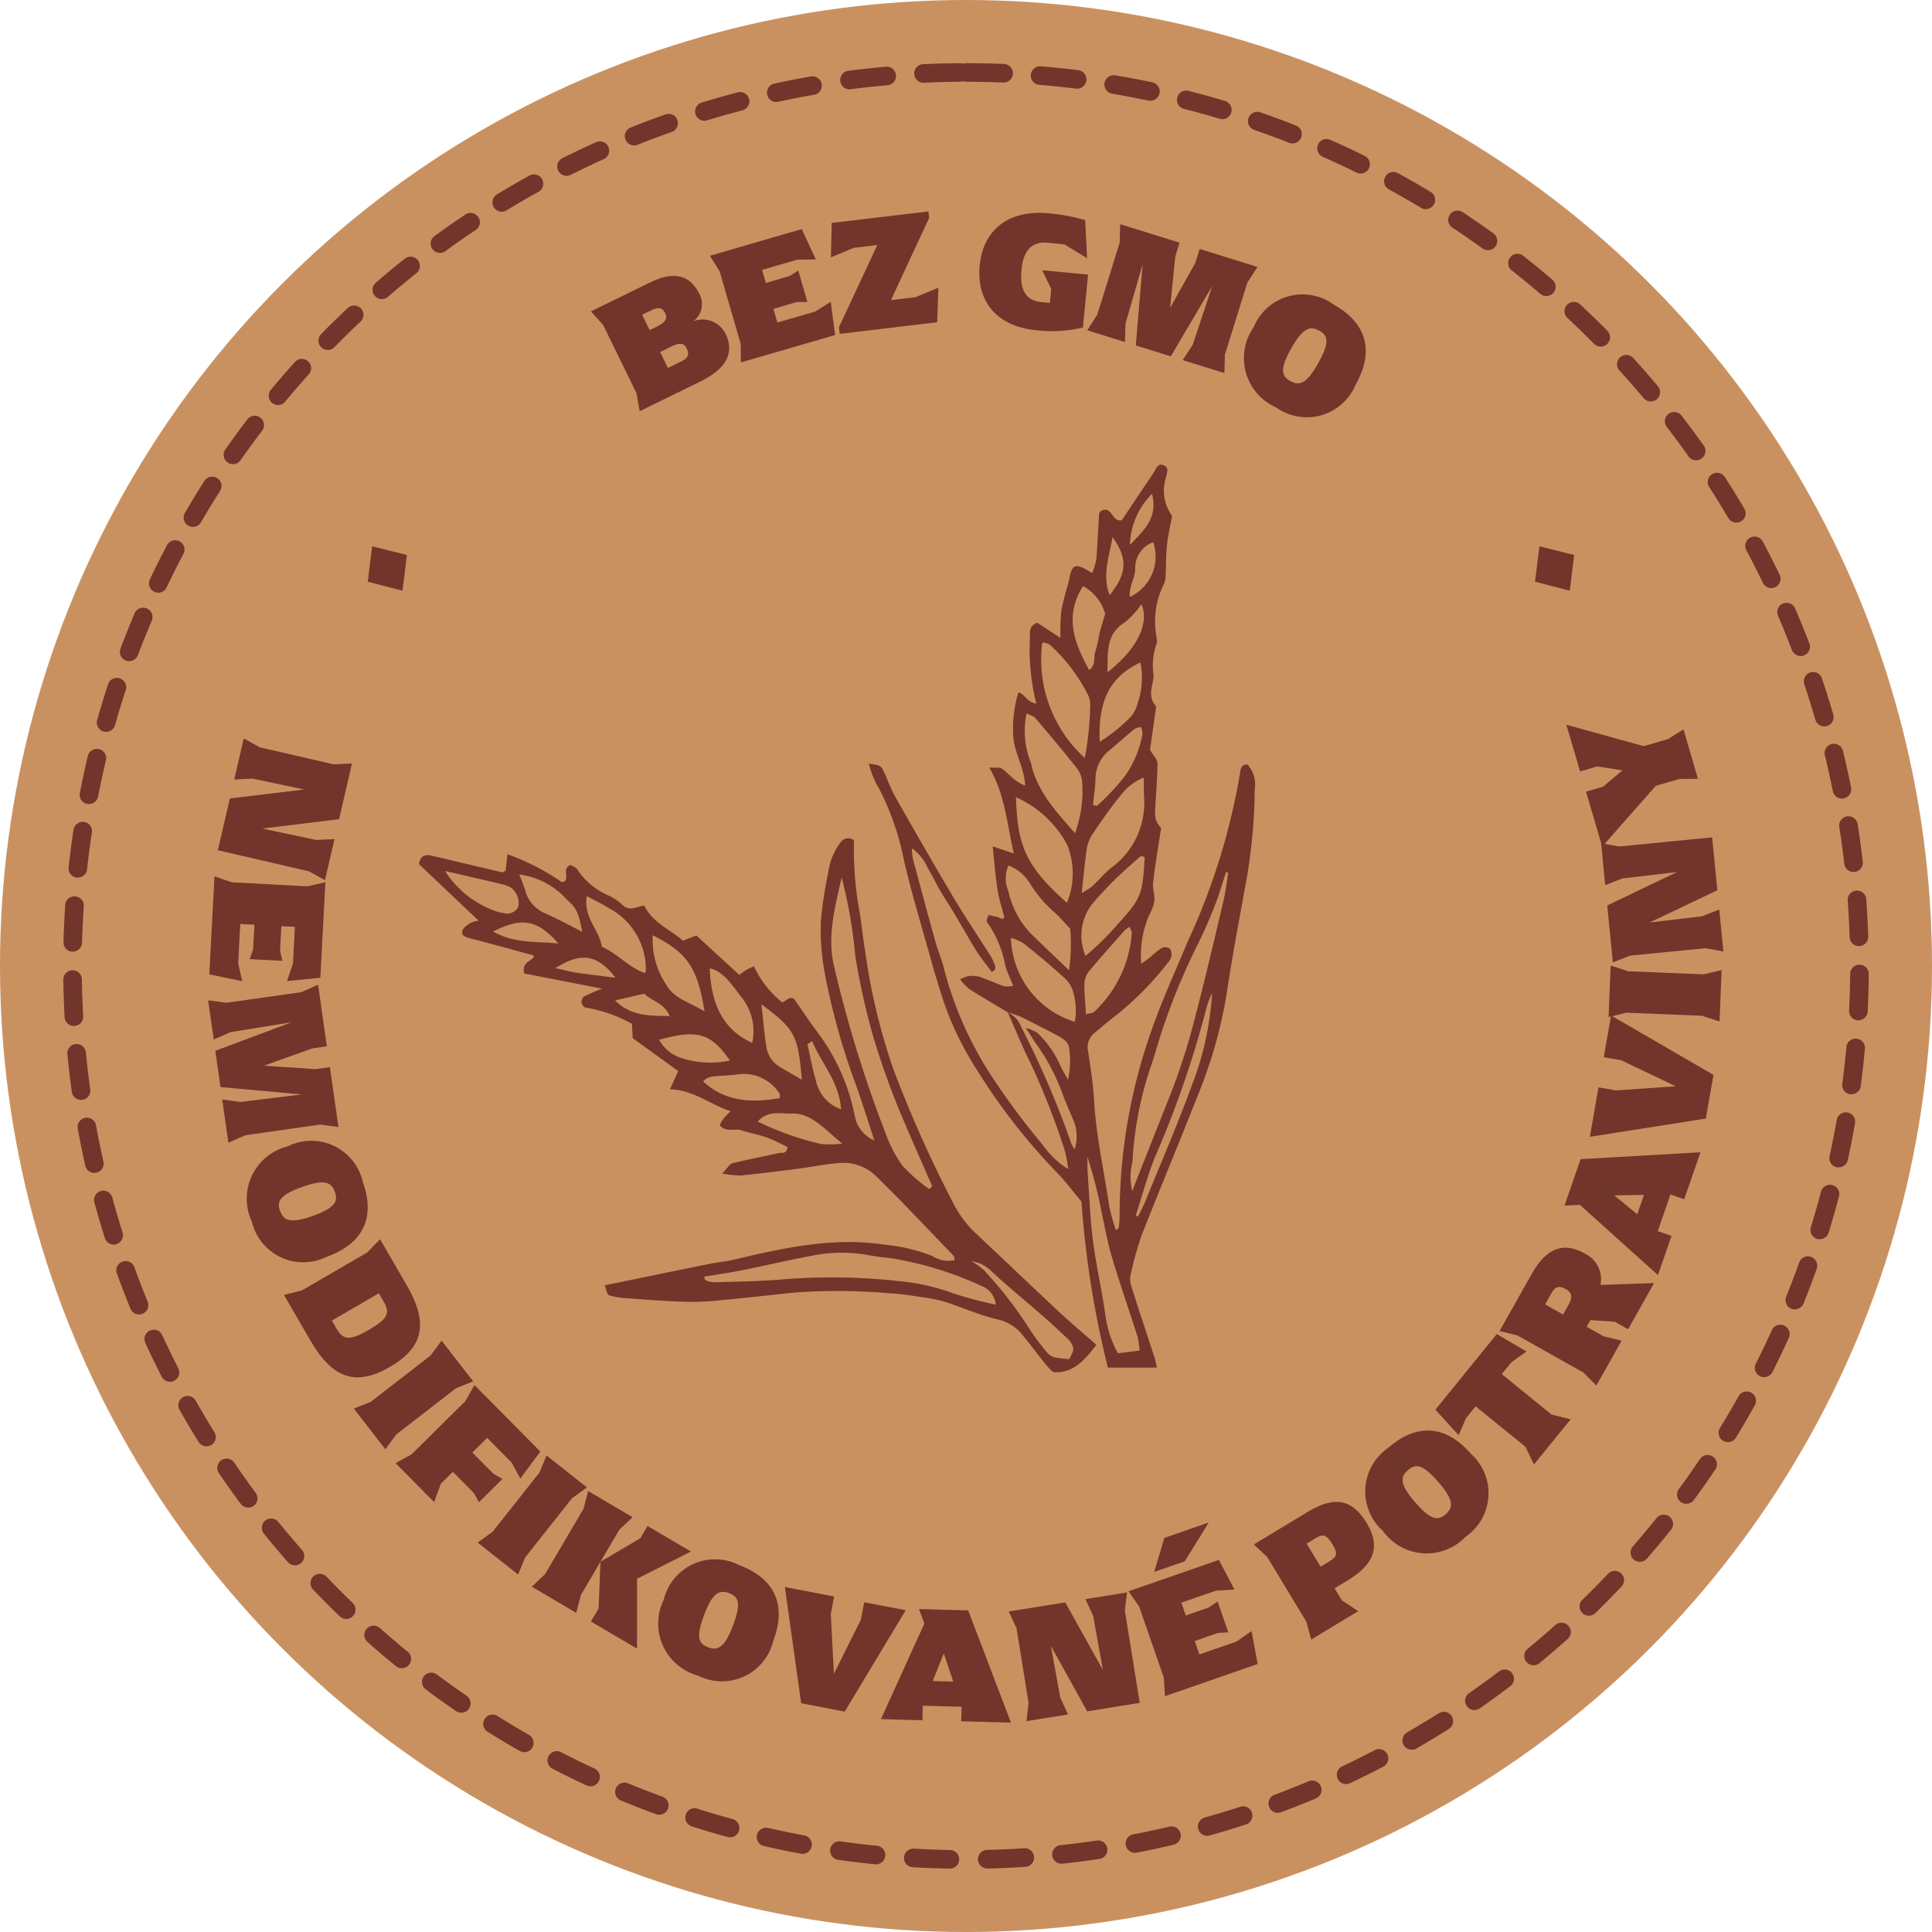 <svg xmlns="http://www.w3.org/2000/svg" width="112.38" height="112.38"><circle data-name="Ellipse 9" cx="56.19" cy="56.19" r="56.19" fill="#ca9160"/><path data-name="Path 23654" d="m21.648 31.777 2.021.506-.257 2.077-2.02-.524ZM89.544 31.777l2.021.506-.256 2.077-2.021-.524Z" fill="#71352b"/><path data-name="Path 28406" d="M55.272 108.693h-.009a52.445 52.445 0 0 1-2.181-.082.541.541 0 0 1 .063-1.08c.7.041 1.424.069 2.136.081a.541.541 0 0 1-.009 1.081Zm2.16-.006a.541.541 0 0 1-.012-1.082 51.072 51.072 0 0 0 2.136-.094.541.541 0 1 1 .07 1.079c-.725.047-1.459.079-2.181.1Zm-6.472-.245h-.054c-.721-.072-1.45-.16-2.167-.262a.541.541 0 0 1 .152-1.071c.7.1 1.416.186 2.122.256a.541.541 0 0 1-.053 1.079Zm10.782-.034a.541.541 0 0 1-.057-1.079 50.356 50.356 0 0 0 2.121-.27.541.541 0 0 1 .159 1.07c-.716.106-1.445.2-2.166.276a.537.537 0 0 1-.053.003Zm-15.06-.574a.571.571 0 0 1-.1-.009 53.29 53.29 0 0 1-2.137-.441.541.541 0 1 1 .24-1.055c.694.158 1.4.3 2.094.432a.541.541 0 0 1-.1 1.073Zm19.332-.061a.541.541 0 0 1-.1-1.072c.7-.134 1.4-.284 2.091-.445a.541.541 0 1 1 .247 1.053c-.7.165-1.421.318-2.135.455a.513.513 0 0 1-.098.009Zm-23.544-.9a.535.535 0 0 1-.143-.019c-.7-.191-1.406-.4-2.094-.619a.541.541 0 0 1 .328-1.031c.674.215 1.363.419 2.05.606a.541.541 0 0 1-.142 1.063Zm27.749-.088a.541.541 0 0 1-.145-1.062c.681-.191 1.369-.4 2.046-.619a.541.541 0 1 1 .335 1.028c-.691.225-1.394.438-2.09.633a.54.54 0 0 1-.141.02Zm-31.871-1.225a.549.549 0 0 1-.186-.033 52.341 52.341 0 0 1-2.039-.794.541.541 0 1 1 .413-1c.66.272 1.332.534 2 .777a.541.541 0 0 1-.186 1.049Zm35.979-.113a.541.541 0 0 1-.189-1.048 50.676 50.676 0 0 0 1.982-.786.542.542 0 1 1 .42 1c-.667.281-1.348.551-2.024.8a.537.537 0 0 1-.184.034Zm-39.98-1.543a.542.542 0 0 1-.227-.05c-.656-.3-1.317-.628-1.964-.962a.542.542 0 1 1 .5-.961c.634.327 1.281.643 1.924.941a.541.541 0 0 1-.228 1.032Zm43.952-.129a.541.541 0 0 1-.231-1.03 47.15 47.15 0 0 0 1.911-.949.541.541 0 0 1 .5.959c-.639.334-1.3.66-1.951.969a.545.545 0 0 1-.224.052Zm-47.8-1.854a.538.538 0 0 1-.267-.071 52.2 52.2 0 0 1-1.877-1.121.541.541 0 0 1 .574-.917c.6.377 1.22.746 1.837 1.1a.541.541 0 0 1-.268 1.011Zm51.62-.143a.541.541 0 0 1-.271-1.01c.615-.355 1.23-.727 1.827-1.1a.541.541 0 1 1 .579.913c-.609.386-1.237.766-1.865 1.129a.541.541 0 0 1-.264.068Zm-55.286-2.152a.539.539 0 0 1-.305-.095c-.6-.411-1.2-.839-1.776-1.273a.541.541 0 0 1 .648-.866c.568.426 1.153.845 1.739 1.246a.541.541 0 0 1-.306.987Zm58.93-.157a.541.541 0 0 1-.309-.985c.583-.4 1.165-.826 1.73-1.253a.541.541 0 1 1 .653.862 52.87 52.87 0 0 1-1.766 1.28.538.538 0 0 1-.299.096Zm-62.391-2.432a.538.538 0 0 1-.341-.122 55.044 55.044 0 0 1-1.664-1.414.541.541 0 0 1 .717-.81c.534.473 1.082.939 1.63 1.385a.541.541 0 0 1-.342.96Zm65.833-.172a.541.541 0 0 1-.344-.958c.547-.45 1.092-.918 1.621-1.392a.541.541 0 0 1 .722.805c-.54.484-1.1.962-1.655 1.422a.54.54 0 0 1-.338.122Zm-69.066-2.694a.538.538 0 0 1-.375-.152 47.788 47.788 0 0 1-1.541-1.546.541.541 0 1 1 .782-.747c.488.51 1 1.02 1.509 1.515a.541.541 0 0 1-.375.93Zm72.283-.187a.541.541 0 0 1-.377-.929c.509-.5 1.015-1.008 1.5-1.522a.541.541 0 0 1 .786.743c-.5.525-1.013 1.048-1.533 1.555a.54.54 0 0 1-.37.152Zm-75.268-2.935a.54.54 0 0 1-.406-.184c-.477-.542-.951-1.1-1.407-1.668a.541.541 0 0 1 .841-.68c.447.552.911 1.1 1.378 1.633a.541.541 0 0 1-.406.9Zm78.237-.2a.541.541 0 0 1-.408-.9c.467-.536.928-1.088 1.371-1.642a.541.541 0 1 1 .845.676 54.462 54.462 0 0 1-1.4 1.676.539.539 0 0 1-.401.186Zm-80.953-3.153a.54.54 0 0 1-.435-.219 54.134 54.134 0 0 1-1.264-1.777.541.541 0 1 1 .894-.609c.4.588.817 1.174 1.238 1.741a.541.541 0 0 1-.433.864Zm83.654-.221a.541.541 0 0 1-.436-.861c.42-.571.834-1.16 1.231-1.751a.541.541 0 0 1 .9.6c-.405.6-.828 1.2-1.257 1.787a.539.539 0 0 1-.431.22Zm-86.081-3.346a.539.539 0 0 1-.46-.255 52.225 52.225 0 0 1-1.112-1.875.541.541 0 0 1 .942-.532c.35.618.716 1.236 1.089 1.836a.54.54 0 0 1-.458.826Zm88.495-.242a.541.541 0 0 1-.46-.823c.372-.606.736-1.227 1.082-1.847a.541.541 0 0 1 .945.527 59.83 59.83 0 0 1-1.1 1.886.54.54 0 0 1-.461.252ZM9.889 80.374a.541.541 0 0 1-.482-.295c-.33-.644-.65-1.3-.952-1.96a.541.541 0 1 1 .983-.452c.3.642.609 1.288.932 1.919a.542.542 0 0 1-.481.787Zm92.725-.266a.541.541 0 0 1-.482-.784c.321-.635.632-1.286.925-1.932a.541.541 0 1 1 .985.446c-.3.66-.617 1.324-.944 1.973a.542.542 0 0 1-.478.293Zm-94.527-3.65a.542.542 0 0 1-.5-.336 52.783 52.783 0 0 1-.786-2.036.541.541 0 1 1 1.017-.369c.242.668.5 1.339.77 1.994a.541.541 0 0 1-.5.746Zm96.313-.293a.541.541 0 0 1-.5-.743c.266-.659.522-1.334.76-2a.541.541 0 0 1 1.019.362c-.243.685-.5 1.373-.776 2.046a.541.541 0 0 1-.497.331ZM6.615 72.397a.541.541 0 0 1-.516-.378c-.218-.692-.424-1.4-.613-2.095a.541.541 0 0 1 1.044-.282c.185.684.387 1.375.6 2.052a.542.542 0 0 1-.516.7Zm99.235-.312a.542.542 0 0 1-.517-.7c.21-.679.407-1.371.588-2.056a.541.541 0 1 1 1.046.276c-.184.7-.386 1.406-.6 2.1a.541.541 0 0 1-.511.375ZM5.488 68.227a.541.541 0 0 1-.527-.422 53.285 53.285 0 0 1-.436-2.139.541.541 0 1 1 1.064-.194c.127.7.271 1.4.427 2.094a.541.541 0 0 1-.408.647.531.531 0 0 1-.114.009Zm101.463-.319a.542.542 0 0 1-.529-.657c.152-.694.291-1.4.414-2.1a.541.541 0 0 1 1.066.187 55.872 55.872 0 0 1-.422 2.142.541.541 0 0 1-.523.423ZM4.713 63.978a.541.541 0 0 1-.535-.466c-.1-.716-.186-1.445-.256-2.168a.541.541 0 1 1 1.076-.1c.069.708.153 1.422.251 2.123a.54.54 0 0 1-.461.61.494.494 0 0 1-.069-.004Zm102.985-.325a.66.66 0 0 1-.072 0 .541.541 0 0 1-.465-.608c.093-.7.174-1.419.238-2.124a.541.541 0 1 1 1.077.1c-.065.721-.147 1.45-.243 2.169a.541.541 0 0 1-.529.458Zm-103.4-3.974a.541.541 0 0 1-.539-.511 54.7 54.7 0 0 1-.077-2.182.541.541 0 0 1 .533-.549.546.546 0 0 1 .549.533c.011.71.036 1.429.075 2.137a.54.54 0 0 1-.51.57Zm103.795-.327h-.021a.541.541 0 0 1-.513-.567c.035-.707.056-1.426.062-2.137a.549.549 0 0 1 .545-.536.541.541 0 0 1 .536.546c-.006.726-.027 1.46-.063 2.181a.541.541 0 0 1-.543.507ZM4.235 55.36h-.014a.54.54 0 0 1-.527-.555 56.39 56.39 0 0 1 .1-2.18.541.541 0 0 1 1.079.073 54.047 54.047 0 0 0-.1 2.136.541.541 0 0 1-.535.52Zm103.894-.328a.541.541 0 0 1-.54-.523 52.143 52.143 0 0 0-.113-2.135.541.541 0 0 1 1.079-.079c.053.72.092 1.453.115 2.179a.541.541 0 0 1-.523.558ZM4.529 51.05a.513.513 0 0 1-.059 0 .541.541 0 0 1-.479-.6c.079-.72.173-1.449.281-2.165a.541.541 0 1 1 1.069.162c-.106.7-.2 1.414-.275 2.12a.541.541 0 0 1-.538.477Zm103.287-.326a.541.541 0 0 1-.537-.479c-.081-.7-.178-1.417-.289-2.118a.541.541 0 1 1 1.068-.168c.113.716.212 1.443.295 2.163a.54.54 0 0 1-.475.6c-.021-.005-.042-.004-.063-.004ZM5.172 46.772a.531.531 0 0 1-.1-.01.54.54 0 0 1-.428-.634c.138-.713.293-1.431.461-2.134a.541.541 0 1 1 1.052.25 51.65 51.65 0 0 0-.451 2.089.541.541 0 0 1-.534.439Zm101.969-.321a.541.541 0 0 1-.53-.435c-.14-.7-.3-1.4-.464-2.087a.541.541 0 0 1 1.051-.257c.172.7.332 1.42.474 2.131a.541.541 0 0 1-.424.637.55.55 0 0 1-.105.011ZM6.171 42.57a.548.548 0 0 1-.147-.02.541.541 0 0 1-.373-.668c.2-.695.411-1.4.637-2.088a.541.541 0 0 1 1.028.337 50.54 50.54 0 0 0-.624 2.045.541.541 0 0 1-.52.394Zm99.944-.315a.541.541 0 0 1-.519-.391c-.2-.68-.411-1.366-.637-2.041a.541.541 0 1 1 1.025-.344c.231.689.45 1.39.651 2.084a.541.541 0 0 1-.52.691Zm-98.6-3.795a.541.541 0 0 1-.506-.731 54.75 54.75 0 0 1 .812-2.032.543.543 0 1 1 1 .422 62.576 62.576 0 0 0-.8 1.99.541.541 0 0 1-.499.351Zm97.222-.3a.541.541 0 0 1-.505-.348 56.636 56.636 0 0 0-.8-1.975.541.541 0 1 1 .993-.428c.287.666.563 1.344.821 2.017a.542.542 0 0 1-.505.734ZM9.206 34.475a.541.541 0 0 1-.488-.773c.311-.656.64-1.313.979-1.955a.541.541 0 1 1 .957.5 52.582 52.582 0 0 0-.958 1.915.541.541 0 0 1-.483.313Zm93.824-.271a.541.541 0 0 1-.488-.306c-.308-.64-.633-1.28-.966-1.9a.541.541 0 0 1 .954-.51c.339.636.671 1.289.986 1.943a.541.541 0 0 1-.487.776Zm-91.807-3.557a.541.541 0 0 1-.467-.813c.364-.627.747-1.254 1.138-1.866a.541.541 0 0 1 .912.582c-.383.6-.757 1.214-1.114 1.828a.54.54 0 0 1-.462.269Zm89.776-.247a.541.541 0 0 1-.467-.266 51.326 51.326 0 0 0-1.121-1.817.541.541 0 0 1 .908-.587c.394.61.779 1.234 1.145 1.855a.54.54 0 0 1-.465.815ZM13.55 27a.541.541 0 0 1-.443-.851c.415-.594.849-1.188 1.288-1.764a.541.541 0 0 1 .86.656c-.43.565-.855 1.146-1.262 1.728a.54.54 0 0 1-.436.232Zm85.107-.226a.541.541 0 0 1-.442-.229 52.41 52.41 0 0 0-1.268-1.719.541.541 0 0 1 .857-.66c.443.574.878 1.165 1.3 1.755a.541.541 0 0 1-.441.853Zm-82.486-3.212a.541.541 0 0 1-.416-.886c.463-.558.944-1.114 1.429-1.651a.541.541 0 0 1 .8.724c-.475.526-.946 1.07-1.4 1.617a.539.539 0 0 1-.406.197Zm79.851-.208a.539.539 0 0 1-.415-.194 50.876 50.876 0 0 0-1.407-1.608.541.541 0 0 1 .8-.729c.489.536.972 1.088 1.436 1.642a.541.541 0 0 1-.414.888Zm-76.957-3a.541.541 0 0 1-.386-.919c.5-.515 1.03-1.029 1.56-1.527a.541.541 0 0 1 .741.788c-.519.488-1.033.991-1.528 1.5a.537.537 0 0 1-.38.16Zm74.046-.192a.538.538 0 0 1-.384-.161 52.46 52.46 0 0 0-1.535-1.488.541.541 0 1 1 .736-.792c.529.492 1.056 1 1.568 1.519a.541.541 0 0 1-.384.921Zm-70.9-2.765a.541.541 0 0 1-.353-.95 52.305 52.305 0 0 1 1.68-1.392.541.541 0 1 1 .673.847c-.556.442-1.109.9-1.646 1.364a.537.537 0 0 1-.344.132Zm67.734-.176a.539.539 0 0 1-.351-.13c-.541-.463-1.1-.919-1.654-1.356a.541.541 0 1 1 .668-.851c.568.447 1.136.912 1.689 1.385a.541.541 0 0 1-.352.952Zm-64.353-2.51a.541.541 0 0 1-.319-.978 53.892 53.892 0 0 1 1.788-1.248.541.541 0 1 1 .6.9c-.589.394-1.179.8-1.751 1.223a.539.539 0 0 1-.309.104Zm60.955-.161a.539.539 0 0 1-.316-.1 50.54 50.54 0 0 0-1.762-1.216.541.541 0 0 1 .6-.9c.605.4 1.21.817 1.8 1.241a.541.541 0 0 1-.317.98Zm-57.366-2.235a.541.541 0 0 1-.282-1 51.87 51.87 0 0 1 1.884-1.095.541.541 0 1 1 .524.946c-.62.343-1.241.7-1.846 1.072a.534.534 0 0 1-.271.078Zm53.757-.147a.542.542 0 0 1-.278-.077 50.09 50.09 0 0 0-1.857-1.066.541.541 0 1 1 .519-.949c.637.348 1.275.714 1.9 1.088a.541.541 0 0 1-.279 1Zm-49.984-1.942a.541.541 0 0 1-.242-1.024 50.471 50.471 0 0 1 1.968-.934.541.541 0 0 1 .443.987c-.645.29-1.293.6-1.927.915a.539.539 0 0 1-.233.057Zm46.187-.132a.537.537 0 0 1-.239-.056 50.41 50.41 0 0 0-1.94-.907.541.541 0 1 1 .437-.989c.666.294 1.333.606 1.982.927a.541.541 0 0 1-.24 1.026ZM36.885 8.46a.541.541 0 0 1-.2-1.043c.675-.27 1.363-.529 2.044-.768a.541.541 0 0 1 .359 1.02 49.83 49.83 0 0 0-2 .752.538.538 0 0 1-.195.04Zm38.3-.117a.534.534 0 0 1-.2-.038 52.567 52.567 0 0 0-2.011-.742.541.541 0 1 1 .353-1.022c.687.237 1.378.492 2.053.757a.541.541 0 0 1-.2 1.044ZM40.972 7.025a.541.541 0 0 1-.158-1.058c.695-.213 1.4-.412 2.1-.595a.541.541 0 0 1 .273 1.047 50.4 50.4 0 0 0-2.057.582.548.548 0 0 1-.158.024Zm30.135-.093a.545.545 0 0 1-.155-.023c-.682-.2-1.375-.4-2.061-.569a.541.541 0 1 1 .266-1.048c.7.178 1.408.373 2.1.582a.541.541 0 0 1-.155 1.059Zm-25.955-1a.541.541 0 0 1-.114-1.069 51.57 51.57 0 0 1 2.143-.417.541.541 0 0 1 .184 1.066c-.7.12-1.4.258-2.1.408a.554.554 0 0 1-.117.015Zm21.769-.067a.536.536 0 0 1-.112-.012c-.7-.146-1.4-.279-2.1-.4a.541.541 0 1 1 .177-1.067c.713.119 1.434.254 2.145.4a.541.541 0 0 1-.111 1.07Zm-17.512-.669a.541.541 0 0 1-.069-1.077 51.73 51.73 0 0 1 2.17-.237.541.541 0 1 1 .095 1.077c-.7.062-1.419.14-2.125.232a.554.554 0 0 1-.076.009Zm13.251-.041a.5.5 0 0 1-.067 0 51.38 51.38 0 0 0-2.126-.219.541.541 0 1 1 .089-1.078c.72.059 1.45.135 2.171.224a.541.541 0 0 1-.066 1.077Zm-8.948-.34a.541.541 0 0 1-.025-1.081 54.44 54.44 0 0 1 2.182-.058.631.631 0 0 1 .163.024.528.528 0 0 1 .163-.025c.725 0 1.459.015 2.182.045a.541.541 0 1 1-.044 1.08 52.469 52.469 0 0 0-2.138-.043.531.531 0 0 0-.319 0c-.713 0-1.432.023-2.138.057Z" fill="#71352b"/><g data-name="Group 4181" fill="#71352b"><g data-name="Group 4179"><path data-name="Path 28407" d="m18.901 51.196-.939-.516-5.29-1.221.7-3.015 4.324-.52-3-.633-1.07.052.552-2.389.939.517 4.285.989 1.071-.052-.748 3.242-4.47.546 3.132.663 1.071-.052Z"/><path data-name="Path 28408" d="m14.085 57.07-1.909-.393.3-5.7 1.014.346 4.392.232 1.045-.237-.293 5.557-1.939.191.346-1.015.113-2.138-.787-.042-.076 1.428.135.592-1.9-.1.2-.575.075-1.428-.826-.043-.12 2.283Z"/><path data-name="Path 28409" d="m14.263 66.034-.979.434-.357-2.513 1.062.144 3.563-.438-4.727-.429-.3-2.109 4.441-1.662-3.554.573-.979.434-.325-2.282 1.062.144 4.353-.618.98-.433.508 3.582-.837.119-2.824 1.01 3 .2.838-.119.5 3.486-1.062-.144Z"/><path data-name="Path 28410" d="M16.728 66.684a3.073 3.073 0 0 1 4.375 2.059c.748 2.087.01 3.6-2.077 4.351a3.074 3.074 0 0 1-4.377-2.037 3.136 3.136 0 0 1 2.079-4.373Zm1.451 4.047c1.3-.466 1.5-.828 1.3-1.4s-.6-.755-1.9-.289-1.489.833-1.288 1.392.588.763 1.888.297Z"/><path data-name="Path 28411" d="m17.56 75.061 3.8-2.208.746-.77 1.553 2.676c1.3 2.239.949 3.634-.978 4.752s-3.312.729-4.61-1.51l-1.553-2.677Zm2 2.2c.391.673.745.76 1.881.1s1.264-.982.873-1.655l-.278-.48-2.732 1.591Z"/><path data-name="Path 28412" d="m21.574 81.538 3.475-2.695.636-.862 1.836 2.368-.994.4-3.475 2.689-.636.863-1.836-2.368Z"/><path data-name="Path 28413" d="m28.701 85.726.528.3-1.369 1.355-.293-.531-1.224-1.238-.7.691-.39 1.071-2.244-2.267.938-.518 3.125-3.092.527-.933 3.831 3.872-1.164 1.562-.518-.937-1.409-1.424-.865.855Z"/><path data-name="Path 28414" d="m28.654 89.1 2.728-3.449.411-.99 2.349 1.859-.868.628-2.728 3.449-.41.99-2.351-1.859Z"/><path data-name="Path 28415" d="m31.71 91.556 2.23-3.789.272-1.036 2.582 1.52-.775.74-2.23 3.788-.271 1.036-2.582-1.519Zm3.111 2 .108-2.713 2.317-1.367.42-.712 2.523 1.485-3.135 1.586v4.063l-2.682-1.579Z"/><path data-name="Path 28416" d="M38.611 93.046a3.072 3.072 0 0 1 4.4-2c2.076.782 2.752 2.326 1.969 4.4a3.074 3.074 0 0 1-4.388 2.016 3.136 3.136 0 0 1-1.981-4.416Zm4.023 1.517c.487-1.292.342-1.68-.222-1.892s-.965-.031-1.452 1.261-.33 1.674.225 1.884.962.039 1.449-1.253Z"/><path data-name="Path 28417" d="m52.686 93.661-3.552 5.9-2.532-.487-.948-6.761 2.866.552-.195 1.013.182 3.483 1.567-3.146.195-1.013Z"/><path data-name="Path 28418" d="m55.911 100.123.023-.845-2.256-.061-.023.846-2.412-.066 2.524-5.556-.308-.845 2.858.078 2.49 6.529Zm-.463-2.308-.549-1.641-.647 1.608Z"/><path data-name="Path 28419" d="m65.555 92.628-.124 1.064.864 5.36-3.055.493-2.112-3.809.546 3.017.452.971-2.42.391.124-1.065-.7-4.342-.453-.972 3.286-.529 2.191 3.934-.567-3.151-.452-.972Z"/><path data-name="Path 28420" d="m72.8 94.874.356 1.916-5.394 1.873-.062-1.07-1.443-4.154-.614-.878 5.257-1.825.907 1.724-1.069.063-2.022.7.259.744 1.35-.469.5-.348.626 1.8-.606.035-1.35.469.271.781 2.16-.75Zm-3.881-4.059-1.782.619.591-1.977 2.582-.9Z"/><path data-name="Path 28421" d="m75.987 94.333-2.273-3.764-.782-.732 3.156-1.906c1.574-.95 2.589-.7 3.414.666.809 1.341.46 2.381-1.114 3.332l-.758.458.422.7.95.631-2.731 1.65Zm1.368-3.531c.416-.251.476-.435.154-.968-.337-.558-.539-.629-.955-.378l-.549.332.809 1.341Z"/><path data-name="Path 28422" d="M80.433 89.043a3.073 3.073 0 0 1 .318-4.824c1.67-1.459 3.35-1.325 4.809.344a3.074 3.074 0 0 1-.3 4.819 3.136 3.136 0 0 1-4.827-.339Zm3.238-2.829c-.909-1.04-1.319-1.1-1.773-.7s-.484.836.424 1.876 1.32 1.082 1.766.691.492-.826-.417-1.866Z"/><path data-name="Path 28423" d="m87.355 79.93 2.9 2.355 1.107.272-2.135 2.628-.494-1.027-2.9-2.355-.559.687-.429.993-1.351-1.485 3.57-4.4 1.731 1.017-.883.624Z"/><path data-name="Path 28424" d="m94.702 77.319-.771-.434-1.42-.1-.219.39.992.558 1.042.251-1.47 2.612-.756-.76-3.832-2.157-1.042-.252 1.856-3.3c.9-1.6 1.909-1.884 3.113-1.207a1.657 1.657 0 0 1 .9 1.821l3.12-.109Zm-3.477-1.4c.239-.424.253-.707-.137-.926s-.609-.187-.848.237l-.362.644 1.043.587Z"/><path data-name="Path 28425" d="m97.967 69.758-.8-.277-.739 2.132.8.277-.789 2.279-4.536-4.083-.9.039.936-2.7 6.975-.4Zm-2.341-.255-1.729.029 1.338 1.1Z"/><path data-name="Path 28426" d="m93.714 59.07 5.955 3.454-.445 2.54-6.745 1.061.5-2.875 1.016.178 3.48-.241-3.173-1.514-1.016-.178Z"/><path data-name="Path 28427" d="m99.002 59.085-4.392-.177-1.042.25.121-2.994 1.019.334 4.392.177 1.042-.25-.121 2.993Z"/><path data-name="Path 28428" d="m93.137 49.05 1.055.189 5.4-.533.3 3.078-3.93 1.873 3.043-.359 1-.392.241 2.439-1.055-.189-4.375.431-1 .392-.327-3.31 4.06-1.945-3.179.372-1 .391Z"/><path data-name="Path 28429" d="m97.016 42.995.908-.57.842 2.875-1.071.01-1.382.4-3.119 3.539-.938-3.2.99-.29 1.13-.95-1.475-.226-.99.29-.8-2.717 4.5 1.246Z"/></g><g data-name="Group 4180"><path data-name="Path 28430" d="m37.019 22.862-1.931-3.95-.715-.8 3.479-1.7c1.451-.709 2.335-.318 2.814.66a1.247 1.247 0 0 1-.328 1.612 1.485 1.485 0 0 1 1.865.734c.487 1 .183 1.969-1.47 2.776l-3.522 1.722Zm1.135-3.836c.55-.269.692-.49.542-.8s-.358-.4-.812-.177l-.533.26.436.892Zm1.448 2.01c.455-.222.5-.439.338-.771s-.441-.326-.869-.117l-.673.329.453.926Z"/><path data-name="Path 28431" d="m48.321 17.557.257 1.931-5.484 1.593-.007-1.072-1.226-4.223-.568-.909 5.343-1.552.818 1.769-1.072.007-2.055.6.22.757 1.373-.4.514-.322.531 1.831h-.606l-1.373.4.231.794 2.2-.637Z"/><path data-name="Path 28432" d="m48.8 19.037 2.232-4.784-1.372.164-1.326.551.045-2 5.623-.671.045.377-2.222 4.782 1.43-.17 1.326-.55-.065 2.007-5.671.677Z"/><path data-name="Path 28433" d="m63.29 15.973-.3 3.079a7.771 7.771 0 0 1-2.733.154c-2.188-.213-3.481-1.59-3.268-3.778s1.83-3.233 4.018-3.02a11.689 11.689 0 0 1 2.112.392l.116 2.22-1.31-.8a22.459 22.459 0 0 0-.967-.1c-.736-.072-1.411.234-1.538 1.541s.321 1.829 1.163 1.912l.484.047.079-.814-.52-1.087Z"/><path data-name="Path 28434" d="m71.249 20.63-.028 1.071-2.424-.755.585-.9 1.132-3.408-2.413 4.089-2.035-.633.4-4.726-1 3.457-.028 1.072-2.2-.685.585-.9 1.307-4.2.028-1.071 3.456 1.075-.251.808-.3 2.984 1.468-2.62.251-.808 3.363 1.047-.585.9Z"/><path data-name="Path 28435" d="M72.925 19.028a3.072 3.072 0 0 1 4.653-1.312c1.933 1.087 2.368 2.715 1.281 4.647a3.074 3.074 0 0 1-4.641 1.33 3.135 3.135 0 0 1-1.293-4.665Zm3.747 2.106c.677-1.2.592-1.608.066-1.9s-.949-.177-1.626 1.027-.579 1.6-.061 1.9.945.177 1.622-1.027Z"/></g></g><g data-name="Group 4182" fill="#71352b"><path data-name="Path 28436" d="M58.62 58.889c.429.963.822 1.944 1.294 2.885a43.405 43.405 0 0 1 2.023 5.158 7.969 7.969 0 0 1 .2 1.076 5.147 5.147 0 0 1-1.508-1.444 41.885 41.885 0 0 1-2.84-3.8 21.124 21.124 0 0 1-2.858-6.34c-.122-.556-.363-1.084-.516-1.635-.448-1.607-.88-3.217-1.312-4.829a4.663 4.663 0 0 1-.064-.617 2.7 2.7 0 0 1 .936 1.17c.257.408.46.851.7 1.269s.511.822.762 1.236c.228.377.445.759.67 1.138.246.416.477.842.744 1.244s.561.762.835 1.13c.3-.124.216-.3.153-.463a2.8 2.8 0 0 0-.227-.476c-.727-1.15-1.49-2.278-2.186-3.447a330.347 330.347 0 0 1-3.365-5.823c-.259-.457-.427-.965-.655-1.442-.173-.361-.186-.355-.867-.464a5.023 5.023 0 0 0 .6 1.464 15.588 15.588 0 0 1 1.426 4.092c.475 2.054 1.094 4.075 1.659 6.108.177.635.38 1.263.572 1.894a18.1 18.1 0 0 0 2.038 4.273 35.668 35.668 0 0 0 4.7 6.019c.456.468.847 1 1.372 1.626a56.168 56.168 0 0 0 1.537 9.658h2.852c-.057-.248-.081-.405-.13-.555-.462-1.421-.936-2.839-1.385-4.264a1.233 1.233 0 0 1 0-.641 18.988 18.988 0 0 1 .643-2.277c1.144-2.909 2.352-5.794 3.492-8.7a27.3 27.3 0 0 0 1.522-5.856c.279-1.82.623-3.629.947-5.441a31.786 31.786 0 0 0 .6-5.89 1.751 1.751 0 0 0-.415-1.453c-.292-.014-.393.159-.423.4a38.326 38.326 0 0 1-3.074 9.927c-.692 1.667-1.446 3.311-2.047 5.01a32.308 32.308 0 0 0-1.9 10.983 4.948 4.948 0 0 1-.058.635c0 .031-.066.054-.16.124a11.2 11.2 0 0 1-.385-1.388c-.3-2.043-.762-4.061-.878-6.132-.054-.963-.212-1.922-.352-2.878a1.053 1.053 0 0 1 .362-1.061c.407-.334.8-.682 1.225-1a18.085 18.085 0 0 0 3.05-3.091.778.778 0 0 0 .2-.339.637.637 0 0 0-.066-.469.5.5 0 0 0-.466-.065 6.064 6.064 0 0 0-.719.572c-.135.108-.279.2-.493.359a5.757 5.757 0 0 1 .282-2.358c.113-.422.392-.8.471-1.228.068-.364-.107-.767-.064-1.14.115-1 .288-2 .464-3.171a1.648 1.648 0 0 1-.307-.494 2.434 2.434 0 0 1-.026-.785c.04-.831.12-1.661.121-2.491 0-.216-.232-.433-.434-.781.1-.666.213-1.487.328-2.309.012-.086.04-.208 0-.256-.494-.556-.147-1.166-.117-1.75a3.8 3.8 0 0 1 .159-1.819c.071-.128.015-.333 0-.5a4.811 4.811 0 0 1 .4-2.925 1.139 1.139 0 0 0 .136-.492c.035-.611.018-1.227.08-1.835.058-.564.192-1.12.3-1.721a2.467 2.467 0 0 1-.367-2.194c.038-.254.222-.559-.066-.718-.406-.225-.5.2-.656.429-.616.91-1.225 1.826-1.839 2.743-.455.073-.514-.407-.8-.574-.182-.107-.506.011-.519.219-.056.876-.089 1.753-.16 2.627a4.2 4.2 0 0 1-.244.8c-.222-.13-.358-.225-.506-.292-.457-.208-.635-.127-.759.339-.056.212-.094.429-.148.641a15.541 15.541 0 0 0-.385 1.526 13.039 13.039 0 0 0-.044 1.552l-1.353-.881c-.45.173-.44.51-.419.8a12.742 12.742 0 0 0 .371 3.909c-.551-.081-.683-.577-1.046-.656a7.174 7.174 0 0 0-.288 2.691c.1.9.627 1.7.68 2.727-.621-.214-.92-.681-1.341-.974-.139-.1-.381-.045-.745-.074.935 1.61 1.022 3.286 1.429 5l-1.235-.412c.1.919.166 1.74.291 2.552.079.515.249 1.016.388 1.56-.108.221-.267.008-.4-.01-.167-.023-.331-.069-.525-.111-.042.169-.137.347-.09.4a6.179 6.179 0 0 1 1.067 2.53c.105.373.283.725.469 1.19a1.662 1.662 0 0 1-.52.028c-.417-.14-.815-.336-1.233-.472a1.392 1.392 0 0 0-1.338.072 3.341 3.341 0 0 0 .532.558c.737.469 1.494.908 2.243 1.358a6.026 6.026 0 0 1 .744.253c.67.325 1.33.669 1.991 1.013a2.728 2.728 0 0 1 .558.344.747.747 0 0 1 .272.433 5.24 5.24 0 0 1-.061 1.879c-.217-.393-.351-.593-.443-.811a5.949 5.949 0 0 0-1.354-1.93 2.759 2.759 0 0 0-.654-.276c.274.431.4.649.545.854a12.035 12.035 0 0 1 1.555 2.9c.207.576.458 1.136.7 1.7a2.472 2.472 0 0 1 .031 1.618 2.446 2.446 0 0 1-.195-.361 53.185 53.185 0 0 0-2.911-6.767 1.517 1.517 0 0 0-.78-.847Zm12.707-8.191.115.088c-.094.558-.159 1.123-.289 1.673-.514 2.173-1.02 4.35-1.584 6.51a38.627 38.627 0 0 1-1.463 4.637c-.749 1.871-1.485 3.748-2.246 5.669a3.406 3.406 0 0 1 .012-1.682 20.584 20.584 0 0 1 1.1-5.651c.139-.415.266-.835.389-1.255a38.1 38.1 0 0 1 2.413-5.967c.344-.707.652-1.433.937-2.166.232-.606.411-1.236.616-1.855Zm-8.794-2.234c-1.184-1.336-2.237-2.5-2.57-4.11a4.906 4.906 0 0 1-.247-2.86c.228.119.414.161.512.277.82.966 1.637 1.935 2.422 2.93a1.518 1.518 0 0 1 .3.833 7.216 7.216 0 0 1-.417 2.93Zm4-3.233c0 .477 0 .783.012 1.088a4.66 4.66 0 0 1-1.874 4.132c-.411.324-.748.741-1.134 1.1a4.7 4.7 0 0 1-.617.391c.11-.984.181-1.814.307-2.635a2.094 2.094 0 0 1 .347-.828c.52-.76 1.04-1.523 1.627-2.23a3.048 3.048 0 0 1 1.335-1.018Zm-1.508 33.485a6.339 6.339 0 0 1-.731-2.245c-.2-1.43-.53-2.843-.716-4.274-.164-1.257-.209-2.53-.3-3.8-.026-.374-.022-.751-.032-1.126a26.014 26.014 0 0 1 .838 3.281c.194.9.363 1.808.627 2.687.453 1.511.976 3 1.455 4.5a5.435 5.435 0 0 1 .122.82Zm-4.407-41.3c.042-.014.09-.049.124-.038a1 1 0 0 1 .352.151 10.037 10.037 0 0 1 2.148 2.806 1.363 1.363 0 0 1 .176.62 18.908 18.908 0 0 1-.316 3.137 7.743 7.743 0 0 1-2.482-6.679Zm-1.528 8.955a6.235 6.235 0 0 1 3 2.8 4.51 4.51 0 0 1-.026 3.34c-2.652-2.302-2.865-3.66-2.971-6.143Zm3.091 10.063c-.886-.85-1.591-1.507-2.274-2.185a5.228 5.228 0 0 1-1.257-2.427 1.871 1.871 0 0 1 .009-1.482 2.53 2.53 0 0 1 1.2.965 7.252 7.252 0 0 0 1.519 1.8c.317.3.6.632.874.923a10.807 10.807 0 0 1-.068 2.403Zm.964-.832a2.993 2.993 0 0 1 .392-3.029 22.014 22.014 0 0 1 2.615-2.588c.11-.118.241-.275.433-.1-.128 2.121-.2 2.365-1.483 3.776a16.193 16.193 0 0 1-1.955 1.938Zm-.626 3.835a5.267 5.267 0 0 1-3.716-4.88 2.9 2.9 0 0 1 .721.306 47.42 47.42 0 0 1 2.413 2.039 1.744 1.744 0 0 1 .512.891 3.858 3.858 0 0 1 .072 1.641Zm3.174-5.531c.084.188.147.259.141.325a6.922 6.922 0 0 1-2.183 4.616c-.1.091-.279.092-.482.152-.039-.664-.1-1.228-.092-1.789a1.214 1.214 0 0 1 .259-.7c.668-.806 1.369-1.586 2.063-2.371a2.075 2.075 0 0 1 .3-.236ZM63.97 43.15c-.114-2.395.607-3.8 2.366-4.614a4.611 4.611 0 0 1-.18 2.433 1.857 1.857 0 0 1-.354.692 9.455 9.455 0 0 1-1.83 1.482Zm2.23 27.612-.137-.055c.361-1.116.667-2.253 1.094-3.344a58.4 58.4 0 0 0 3.047-8.833 4.717 4.717 0 0 1 .3-.758 17.7 17.7 0 0 1-1.135 5.254c-.827 2.271-1.788 4.493-2.7 6.733-.131.34-.307.666-.47 1Zm-2.392-23.885-.233-.057c.051-.511.14-1.021.145-1.532a2.154 2.154 0 0 1 .869-1.687c.466-.4.922-.8 1.395-1.191a1.186 1.186 0 0 1 .375-.124 1.153 1.153 0 0 1 .1.386 6.022 6.022 0 0 1-1.056 2.511 13.842 13.842 0 0 1-1.593 1.691Zm-.809-12.787a2.657 2.657 0 0 1 1.284 1.618c-.116.394-.238.77-.335 1.153a7.066 7.066 0 0 1-.229 1.023c-.138.326.068.77-.36 1.1-.899-1.624-1.454-3.171-.36-4.894Zm3.393 1.046c.5 1.134-.3 2.688-1.977 3.964.042-1.112-.126-2.2 1.023-2.907a5.124 5.124 0 0 0 .961-1.057Zm-.673-.413c-.061-.628.328-1.132.315-1.674a1.581 1.581 0 0 1 1.046-1.512 2.593 2.593 0 0 1-1.358 3.186Zm-1.008-3.494c.9 1.292.851 2.109-.165 3.391-.453-1.177-.023-2.23.168-3.391Zm2.3-2.507c.347 1.4-.44 2.091-1.285 2.974a4.337 4.337 0 0 1 1.289-2.974Z"/><path data-name="Path 28437" d="M25.078 49.768c1.375.318 2.747.651 4.121.968.067.015.154-.066.209-.092l.112-.956a13.858 13.858 0 0 1 3.139 1.608c.041.034.146-.024.2-.035.24-.27-.177-.719.321-.951.113.072.318.125.4.266a4.135 4.135 0 0 0 1.8 1.507 3.115 3.115 0 0 1 .809.534c.4.424.828.116 1.283.058.509 1.018 1.492 1.378 2.253 2.043l.781-.305 2.5 2.3a4.023 4.023 0 0 1 .349-.261c.146-.086.3-.152.5-.249a5.743 5.743 0 0 0 1.649 2.105c.249-.1.4-.367.686-.206.449.642.892 1.323 1.379 1.964a11.949 11.949 0 0 1 2.157 4.872 1.919 1.919 0 0 0 1.137 1.4c-.423-1.272-.76-2.369-1.152-3.442a40.331 40.331 0 0 1-1.728-6.236 13.829 13.829 0 0 1-.235-3.094 24.186 24.186 0 0 1 .455-2.946 3.538 3.538 0 0 1 .687-1.615.529.529 0 0 1 .786-.121 19.981 19.981 0 0 0 .335 4.224c.12.781.2 1.57.332 2.349a35.7 35.7 0 0 0 1.622 6.732 71.228 71.228 0 0 0 3.44 7.71 6.524 6.524 0 0 0 1.343 1.834c1.61 1.5 3.193 3.025 4.8 4.524.71.662 1.451 1.284 2.227 1.968-.7.918-1.372 1.681-2.516 1.588a5.7 5.7 0 0 1-.406-.414c-.445-.556-.872-1.129-1.325-1.677a2.527 2.527 0 0 0-1.458-.967c-1.016-.221-1.986-.664-2.983-.989a7.617 7.617 0 0 0-1.191-.273c-.673-.1-1.349-.218-2.029-.256a34.816 34.816 0 0 0-5.722-.047c-1.582.17-3.163.347-4.747.489a14.736 14.736 0 0 1-1.909.03c-1-.04-2-.116-2.994-.192a4.186 4.186 0 0 1-1.069-.174c-.121-.043-.161-.354-.252-.579 2.115-.433 4.126-.849 6.139-1.256.448-.091.906-.125 1.35-.231 2.9-.687 5.8-1.333 8.788-.876a9.935 9.935 0 0 1 2.776.658 1.716 1.716 0 0 0 1.313.238c-.029-.093-.033-.21-.088-.268-1.5-1.557-2.983-3.138-4.525-4.645a2.711 2.711 0 0 0-2.137-.73c-.814.064-1.622.231-2.434.336-1.087.14-2.174.278-3.264.385a6.173 6.173 0 0 1-1.084-.114c.3-.308.436-.554.607-.6.888-.222 1.788-.384 2.68-.587.181-.042.471.079.513-.359-.4-.185-.8-.406-1.223-.556-.473-.168-.971-.25-1.447-.408-.4-.135-.91.145-1.277-.306a3.645 3.645 0 0 1 .244-.405c.1-.126.224-.229.392-.4-1.218-.412-2.168-1.243-3.523-1.276l.477-1.065-2.647-1.909-.046-.834a8.163 8.163 0 0 0-2.689-.946c-.09 0-.225-.179-.243-.294a.441.441 0 0 1 .148-.359 11.246 11.246 0 0 1 1.055-.448l-4.536-.884c-.145-.635.345-.686.565-.957-.015-.043-.029-.1-.052-.1-1.221-.336-2.441-.675-3.667-.988-.241-.062-.5-.139-.452-.412.029-.18.275-.347.453-.468a1.721 1.721 0 0 1 .5-.146l-3.469-3.288c.074-.486.357-.579.707-.498Zm34.636 27.269a13.6 13.6 0 0 0 .992 1.393c.426.538.44.526 1.492.634.079-.2.248-.421.231-.626a1.052 1.052 0 0 0-.343-.581 41.534 41.534 0 0 0-1.649-1.5c-.945-.828-1.925-1.612-2.837-2.481a2.041 2.041 0 0 0-1.063-.51l-.027-.021-.005.019a3.83 3.83 0 0 1 .755.546 24.492 24.492 0 0 1 2.454 3.125Zm-7.989-3.866a12.017 12.017 0 0 1-1.215-.164 8.716 8.716 0 0 0-3.254.028c-1.385.262-2.762.585-4.145.863-.713.143-1.432.242-2.149.361.023.077.036.19.083.209a1.276 1.276 0 0 0 .512.119c1.315-.043 2.633-.052 3.944-.167a35.5 35.5 0 0 1 6.784.1 12.388 12.388 0 0 1 3.17.713 24.011 24.011 0 0 0 2.467.656 1.292 1.292 0 0 0-.858-1.1 20.131 20.131 0 0 0-5.339-1.618Zm-.22-7.264a7.753 7.753 0 0 0 .988 1.9 10.284 10.284 0 0 0 1.559 1.363l.174-.164c-.613-1.409-1.238-2.812-1.834-4.23a46.175 46.175 0 0 1-1.615-4.537 42.121 42.121 0 0 1-1.021-4.585 28.563 28.563 0 0 0-.8-4.621c-.381 1.724-.865 3.442-.432 5.21a72.63 72.63 0 0 0 2.982 9.663ZM32.96 52.316a4.453 4.453 0 0 0-2.758-1.448 9.214 9.214 0 0 1 .336.89 2.013 2.013 0 0 0 1.253 1.4c.685.316 1.354.676 2.076 1.04-.225-1.127-.313-1.353-.906-1.883Zm2.431.5c-.375-.25-.788-.434-1.259-.689-.213 1.248.72 1.929.88 2.95.893.373 1.561 1.207 2.516 1.529a1.784 1.784 0 0 0 .042-.22 4.021 4.021 0 0 0-2.178-3.573Zm2.578 1.589a4.669 4.669 0 0 0 .831 2.943c.458.76 1.325.949 2.183 1.486-.423-2.579-1.01-3.419-3.013-4.432Zm5.155 3.6c-.825-1.153-1.3-1.587-1.842-1.673.079 1.959.7 3.537 2.474 4.33a3.167 3.167 0 0 0-.63-2.664Zm1.166.426c.1.852.156 1.66.288 2.452a1.636 1.636 0 0 0 .759 1.16c.42.255.848.495 1.308.761-.233-2.469-.316-2.904-2.353-4.38Zm2.95 2.136-.272.171c.161.71.289 1.433.494 2.127a2.241 2.241 0 0 0 1.465 1.66c-.131-1.651-1.159-2.667-1.685-3.965Zm.464 5.969a5.081 5.081 0 0 0 1.287-.018c-1.067-.857-1.788-1.79-2.964-1.747-.626.023-1.34-.206-1.953.464a16.723 16.723 0 0 0 3.632 1.295Zm-2.353-2.652c0-.1.031-.225-.013-.28a2.465 2.465 0 0 0-2.348-1.12c-.492.071-.992.074-1.487.131a.911.911 0 0 0-.606.289c1.125 1.031 2.488 1.317 4.456.973Zm-5.546-2.285a5.543 5.543 0 0 0 2.656.091c-1.115-1.6-1.877-1.823-4.124-1.208a2.3 2.3 0 0 0 1.471 1.111Zm-.845-2.487c-.337-.8-1.048-.864-1.483-1.312l-1.7.39c.973.967 2.041.874 3.185.916Zm-5.537-2.548c.768.111 1.539.2 2.375.309-1.082-1.426-2.072-1.456-3.49-.56.519.113.815.202 1.117.245Zm-.941-1.675c-1.218-1.4-2.135-1.561-3.8-.7 1.269.707 2.476.558 3.803.694Zm-3.828-1.953a2.868 2.868 0 0 0 .653.177.736.736 0 0 0 .834-.344 1.117 1.117 0 0 0-.427-1.14 1.884 1.884 0 0 0-.508-.194c-1.009-.24-2.019-.471-3.322-.772a5.784 5.784 0 0 0 2.772 2.272Z"/></g></svg>